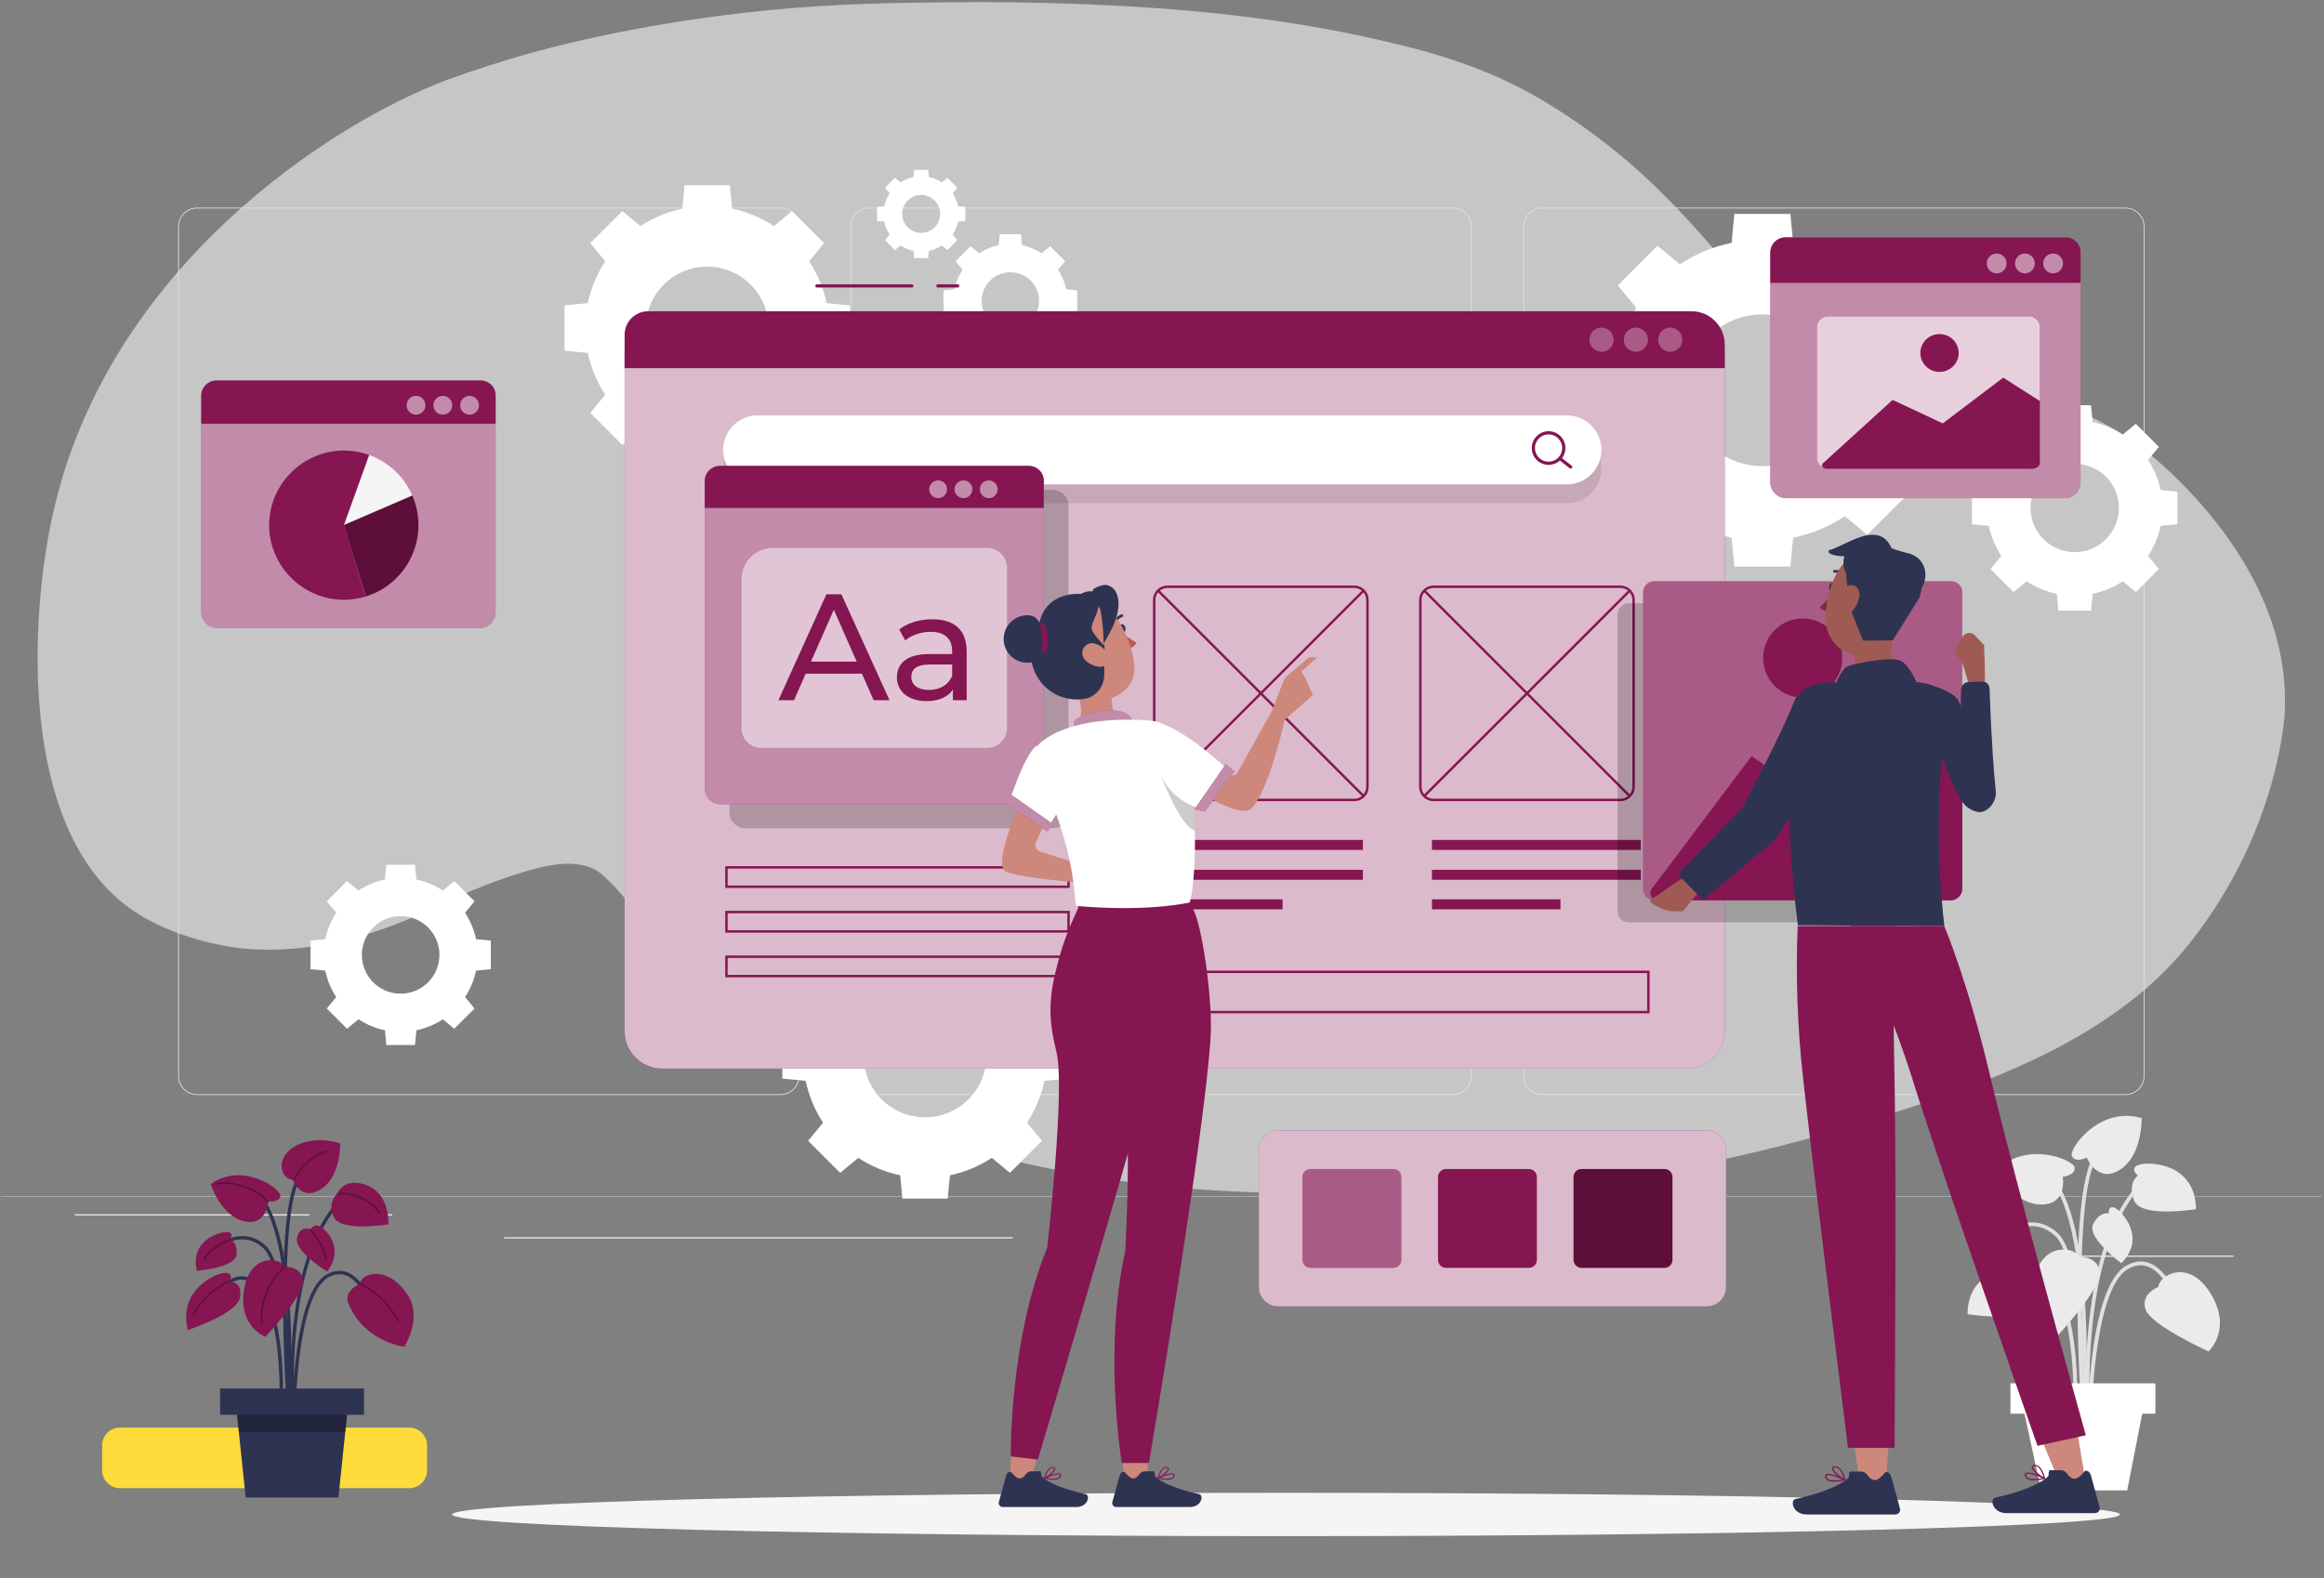 <svg width="720" height="489" viewBox="0 0 720 489" fill="none" xmlns="http://www.w3.org/2000/svg">
<rect x="0" y="0" width="720" height="489" fill="#808080" stroke="none"/>
<path d="M707.923 217.547C707.914 218.893 707.881 219.834 707.843 220.759C707.843 220.759 706.339 257.126 678.368 292.326C675.396 296.065 672.173 299.556 668.738 302.823C666.331 305.115 663.819 307.297 661.216 309.375C635.799 329.689 601.725 340.379 571.56 349.544C500.846 371.028 444.17 370.29 397.453 369.679C380.833 369.462 345.566 368.325 305.456 357.481C294.482 354.514 285.453 351.231 276.427 347.721C259.331 341.075 236.595 330.006 220.62 313.306C209.877 302.077 204.514 296.459 201.932 291.524C200.6 288.976 195.738 279.137 186.845 271.314C186.656 271.147 186.472 270.977 186.227 270.777C180.589 266.211 172.156 267.722 167.533 268.803C152.783 272.249 134.544 281.172 133.507 281.678C128.132 284.302 101.122 297.488 72.487 293.597C70.507 293.328 54.045 290.948 41.229 282.2C7.365 259.08 8.761 198.001 15.491 163.496C31.255 82.665 104.784 37.303 138.331 24.828C140.593 23.986 148.194 21.244 158.183 18.233C164.6 16.3 194.734 7.405 238.05 3.164C260.48 0.969 278.188 0.866 296.438 0.689C306.413 0.59 317.144 0.684 328.987 1.054C371.836 2.393 403.198 6.545 431.844 13.447C442.503 16.014 460.147 20.547 477.647 30.948C492.465 39.754 503.366 48.863 510.785 55.849C511.525 56.546 512.23 57.219 512.9 57.871C532.877 77.282 538.933 89.252 560.228 106.854C560.345 106.949 560.46 107.045 560.575 107.14C560.939 107.439 561.302 107.733 561.662 108.021C563.281 109.317 564.87 110.509 566.433 111.599C578.35 119.935 588.674 122.595 598.513 123.403C602.885 123.764 607.16 123.758 611.438 123.722C613.392 123.707 615.346 123.684 617.309 123.688C618.892 123.688 620.479 123.708 622.078 123.761C625.656 123.878 629.29 124.165 633.033 124.803C639.036 125.829 645.323 127.768 652.116 131.393C656.169 133.553 660.404 136.318 664.867 139.846C666.011 140.752 669.022 143.173 672.954 146.901C685.713 159.008 708.155 184.9 707.923 217.547Z" fill="white" fill-opacity="0.55"/>
<g clip-path="url(#clip0_8684_4243)">
<path d="M126.785 442.414H37.184C34.125 442.414 31.645 444.894 31.645 447.953V455.652C31.645 458.711 34.125 461.191 37.184 461.191H126.785C129.844 461.191 132.323 458.711 132.323 455.652V447.953C132.323 444.894 129.844 442.414 126.785 442.414Z" fill="#FDDB3A"/>
<g clip-path="url(#clip1_8684_4243)">
<path d="M658.519 339.342H477.772C474.54 339.342 471.91 336.713 471.91 333.48V70.207C471.91 66.974 474.54 64.345 477.772 64.345H658.519C661.751 64.345 664.381 66.974 664.381 70.207V333.48C664.381 336.713 661.751 339.342 658.519 339.342ZM477.772 64.595C474.678 64.595 472.16 67.112 472.16 70.207V333.48C472.16 336.575 474.678 339.092 477.772 339.092H658.519C661.613 339.092 664.131 336.575 664.131 333.48V70.207C664.131 67.112 661.613 64.595 658.519 64.595H477.772Z" fill="#E0E0E0"/>
<path d="M450.091 339.342H269.344C266.112 339.342 263.482 336.713 263.482 333.48V70.207C263.482 66.974 266.112 64.345 269.344 64.345H450.091C453.323 64.345 455.953 66.974 455.953 70.207V333.48C455.953 336.713 453.323 339.342 450.091 339.342ZM269.344 64.595C266.25 64.595 263.732 67.112 263.732 70.207V333.48C263.732 336.575 266.25 339.092 269.344 339.092H450.091C453.186 339.092 455.703 336.575 455.703 333.48V70.207C455.703 67.112 453.186 64.595 450.091 64.595H269.344Z" fill="#E0E0E0"/>
<path d="M241.798 339.342H61.051C57.819 339.342 55.19 336.713 55.19 333.48V70.207C55.19 66.974 57.819 64.345 61.051 64.345H241.798C245.03 64.345 247.66 66.974 247.66 70.207V333.48C247.66 336.713 245.03 339.342 241.798 339.342ZM61.051 64.595C57.957 64.595 55.44 67.112 55.44 70.207V333.48C55.44 336.575 57.957 339.092 61.051 339.092H241.798C244.893 339.092 247.41 336.575 247.41 333.48V70.207C247.41 67.112 244.893 64.595 241.798 64.595H61.051Z" fill="#E0E0E0"/>
<path d="M734.785 370.656H-15.215V370.777H734.785V370.656Z" fill="#E0E0E0"/>
<path d="M691.942 389.084H636.213V389.504H691.942V389.084Z" fill="#E0E0E0"/>
<path d="M492.258 393.649H477.631V394.07H492.258V393.649Z" fill="#E0E0E0"/>
<path d="M95.906 376.286H23.231V376.707H95.906V376.286Z" fill="#E0E0E0"/>
<path d="M121.541 376.286H110.886V376.707H121.541V376.286Z" fill="#E0E0E0"/>
<path d="M313.786 383.391H156.173V383.811H313.786V383.391Z" fill="#E0E0E0"/>
<path d="M646.078 437.698C646.063 437.228 644.482 390.593 636.897 383.217C629.519 376.045 621.051 382.95 620.695 383.247L619.935 382.335C620.03 382.254 629.587 374.454 637.725 382.366C645.651 390.073 647.202 435.721 647.264 437.66L646.078 437.698Z" fill="#E0E0E0"/>
<path d="M646.729 446.862C646.675 446.305 641.545 390.877 661.787 367.646L662.682 368.425C642.776 391.271 647.858 446.195 647.911 446.746L646.729 446.862Z" fill="#E0E0E0"/>
<path d="M645.98 441L644.796 440.921C644.837 440.292 648.757 377.907 633.909 364.25L634.713 363.376C649.977 377.416 646.151 438.41 645.98 441Z" fill="#E0E0E0"/>
<path d="M647.914 440.965L646.727 440.955C646.741 439.237 647.217 398.817 658.698 392.237C661.25 390.773 663.75 390.529 666.127 391.512C673.07 394.384 676.51 406.74 676.653 407.264L675.508 407.577C675.474 407.454 672.077 395.257 665.672 392.609C663.653 391.775 661.506 391.996 659.288 393.266C648.393 399.51 647.917 440.551 647.914 440.965Z" fill="#E0E0E0"/>
<path d="M643.442 440.993L642.257 440.926C642.275 440.607 643.989 408.984 635.455 397.842C633.387 395.143 631.142 393.856 628.771 394.022C623.179 394.413 618.49 402.596 618.443 402.678L617.409 402.094C617.613 401.734 622.457 393.274 628.686 392.838C631.473 392.64 634.07 394.083 636.397 397.121C645.2 408.612 643.518 439.677 643.442 440.993Z" fill="#E0E0E0"/>
<path d="M645.313 445.295C645.08 442.227 639.734 370.021 649.141 357.298L650.095 358.003C640.948 370.375 646.44 444.458 646.497 445.204L645.313 445.295Z" fill="#E0E0E0"/>
<path d="M668.686 398.829C668.686 398.829 663.042 400.91 664.72 405.822C666.398 410.734 684.244 418.818 684.244 418.818C684.244 418.818 691.717 411.967 684.854 400.826C677.99 389.685 668.838 395.314 668.686 398.829Z" fill="#EBEBEB"/>
<path d="M644.151 389.479C644.151 389.479 650.161 389.228 650.502 394.407C650.844 399.586 637.483 413.915 637.483 413.915C637.483 413.915 627.948 410.468 629.996 397.544C632.044 384.619 642.657 386.293 644.151 389.479Z" fill="#EBEBEB"/>
<path d="M639.063 364.687C639.063 364.687 643.07 364.256 642.748 361.816C642.425 359.375 627.172 353.094 618.173 363.251C618.173 363.251 623.935 373.149 632.265 373.279C640.595 373.408 639.063 364.687 639.063 364.687Z" fill="#EBEBEB"/>
<path d="M646.529 358.76C646.529 358.76 642.901 360.514 641.884 358.272C640.867 356.031 650.49 342.633 663.5 346.493C663.5 346.493 663.844 357.941 656.843 362.456C649.843 366.972 646.529 358.76 646.529 358.76Z" fill="#EBEBEB"/>
<path d="M627.559 396.855C627.559 396.855 630.324 394.623 627.34 393.533C624.356 392.443 609.713 392.753 609.561 407.258C609.561 407.258 626.615 410.092 628.726 404.567C630.837 399.042 627.559 396.855 627.559 396.855Z" fill="#EBEBEB"/>
<path d="M662.336 364.323C662.336 364.323 659.571 362.091 662.555 361.001C665.539 359.911 680.182 360.221 680.335 374.725C680.335 374.725 663.28 377.56 661.17 372.034C659.059 366.509 662.336 364.323 662.336 364.323Z" fill="#EBEBEB"/>
<path d="M653.32 376.007C653.32 376.007 653.077 373.293 655.268 374.357C657.459 375.42 665.093 383.656 657.18 391.471C657.18 391.471 646.528 383.582 648.448 379.474C650.368 375.366 653.32 376.007 653.32 376.007Z" fill="#EBEBEB"/>
<path d="M625.087 379.875C625.087 379.875 626.741 377.709 624.32 377.441C621.899 377.172 611.05 380.068 613.576 390.899C613.576 390.899 626.793 389.905 627.36 385.406C627.926 380.907 625.087 379.875 625.087 379.875Z" fill="#EBEBEB"/>
<path d="M659.025 461.885H632.365L625.273 429.177H665.442L659.025 461.885Z" fill="white"/>
<path d="M667.757 428.704H622.855V438.11H667.757V428.704Z" fill="white"/>
<path d="M591.701 111.423C590.494 105.602 588.187 100.19 585.033 95.384L590.776 88.447L578.498 76.169L571.561 81.911C566.754 78.758 561.343 76.451 555.523 75.244L554.68 66.303H537.317L536.474 75.244C530.654 76.451 525.242 78.758 520.436 81.911L513.499 76.169L501.221 88.447L506.964 95.384C503.809 100.19 501.503 105.602 500.296 111.423L491.354 112.266V129.628L500.296 130.471C501.503 136.291 503.809 141.702 506.964 146.509L501.221 153.446L513.499 165.724L520.436 159.98C525.242 163.136 530.654 165.442 536.474 166.649L537.317 175.59H554.68L555.523 166.649C561.343 165.443 566.754 163.136 571.561 159.98L578.498 165.724L590.776 153.446L585.033 146.509C588.187 141.702 590.494 136.291 591.701 130.471L600.641 129.628V112.266L591.701 111.423ZM569.505 120.947C569.505 133.928 558.981 144.453 545.998 144.453C533.016 144.453 522.492 133.928 522.492 120.947C522.492 107.965 533.016 97.44 545.998 97.44C558.98 97.44 569.505 107.964 569.505 120.947Z" fill="white"/>
<path d="M256.077 93.944C255.101 89.234 253.234 84.856 250.682 80.966L255.329 75.354L245.394 65.419L239.781 70.065C235.892 67.514 231.513 65.647 226.804 64.67L226.122 57.435H212.072L211.39 64.67C206.681 65.647 202.302 67.514 198.413 70.065L192.8 65.419L182.865 75.354L187.512 80.967C184.96 84.856 183.094 89.234 182.117 93.944L174.882 94.626V108.675L182.117 109.358C183.094 114.067 184.96 118.445 187.512 122.334L182.865 127.947L192.8 137.882L198.413 133.235C202.302 135.788 206.681 137.654 211.39 138.63L212.072 145.865H226.122L226.804 138.631C231.513 137.655 235.892 135.788 239.781 133.235L245.394 137.882L255.329 127.947L250.682 122.335C253.234 118.445 255.101 114.067 256.077 109.358L263.311 108.675V94.626L256.077 93.944ZM238.117 101.651C238.117 112.155 229.602 120.671 219.097 120.671C208.592 120.671 200.077 112.155 200.077 101.651C200.077 91.146 208.592 82.63 219.097 82.63C229.602 82.63 238.117 91.146 238.117 101.651Z" fill="white"/>
<path d="M323.572 319.529C322.596 314.819 320.73 310.44 318.177 306.552L322.824 300.939L312.889 291.004L307.276 295.65C303.387 293.099 299.008 291.232 294.299 290.255L293.617 283.021H279.567L278.886 290.255C274.176 291.232 269.797 293.099 265.909 295.65L260.295 291.004L250.36 300.939L255.007 306.552C252.455 310.44 250.589 314.819 249.612 319.529L242.377 320.211V334.26L249.612 334.943C250.589 339.652 252.455 344.03 255.007 347.919L250.36 353.532L260.295 363.467L265.909 358.82C269.797 361.373 274.176 363.239 278.886 364.215L279.567 371.45H293.617L294.299 364.216C299.008 363.24 303.387 361.373 307.276 358.82L312.889 363.467L322.824 353.532L318.177 347.92C320.73 344.03 322.596 339.652 323.572 334.943L330.806 334.26V320.211L323.572 319.529ZM305.612 327.236C305.612 337.74 297.097 346.256 286.592 346.256C276.087 346.256 267.572 337.74 267.572 327.236C267.572 316.731 276.088 308.215 286.592 308.215C297.097 308.215 305.612 316.731 305.612 327.236Z" fill="white"/>
<path d="M330.334 89.664C329.877 87.459 329.003 85.408 327.808 83.587L329.984 80.959L325.332 76.306L322.703 78.482C320.882 77.287 318.832 76.413 316.626 75.956L316.307 72.568H309.728L309.409 75.956C307.204 76.413 305.153 77.287 303.332 78.482L300.704 76.306L296.052 80.959L298.228 83.587C297.032 85.408 296.159 87.459 295.701 89.664L292.313 89.983V96.562L295.701 96.881C296.159 99.087 297.032 101.137 298.228 102.958L296.052 105.586L300.704 110.238L303.332 108.062C305.153 109.258 307.204 110.131 309.409 110.589L309.728 113.976H316.307L316.626 110.589C318.832 110.132 320.882 109.258 322.703 108.062L325.332 110.238L329.984 105.586L327.808 102.958C329.003 101.137 329.877 99.087 330.334 96.881L333.721 96.562V89.983L330.334 89.664ZM321.924 93.273C321.924 98.191 317.937 102.179 313.018 102.179C308.099 102.179 304.111 98.191 304.111 93.273C304.111 88.354 308.099 84.366 313.018 84.366C317.937 84.366 321.924 88.354 321.924 93.273Z" fill="white"/>
<path d="M296.829 63.92C296.527 62.463 295.949 61.109 295.16 59.906L296.597 58.17L293.525 55.097L291.788 56.534C290.585 55.745 289.231 55.167 287.775 54.866L287.564 52.628H283.218L283.008 54.866C281.551 55.168 280.197 55.745 278.994 56.534L277.258 55.097L274.185 58.17L275.622 59.906C274.833 61.109 274.256 62.463 273.954 63.92L271.716 64.131V68.476L273.954 68.687C274.256 70.143 274.833 71.497 275.622 72.7L274.185 74.436L277.258 77.509L278.994 76.072C280.197 76.861 281.551 77.439 283.008 77.741L283.218 79.978H287.564L287.775 77.741C289.231 77.439 290.585 76.861 291.788 76.072L293.525 77.509L296.597 74.436L295.16 72.701C295.949 71.497 296.527 70.143 296.829 68.687L299.066 68.476V64.131L296.829 63.92ZM291.274 66.303C291.274 69.552 288.64 72.186 285.391 72.186C282.142 72.186 279.508 69.552 279.508 66.303C279.508 63.054 282.142 60.42 285.391 60.42C288.64 60.42 291.274 63.054 291.274 66.303Z" fill="white"/>
<path d="M147.489 291.054C146.872 288.079 145.693 285.313 144.08 282.856L147.016 279.31L140.74 273.033L137.194 275.969C134.737 274.357 131.971 273.178 128.996 272.561L128.565 267.99H119.689L119.258 272.561C116.283 273.178 113.517 274.357 111.06 275.969L107.514 273.033L101.238 279.31L104.173 282.856C102.561 285.313 101.382 288.079 100.765 291.054L96.194 291.485V300.361L100.765 300.792C101.382 303.767 102.561 306.533 104.173 308.99L101.238 312.536L107.514 318.812L111.06 315.876C113.517 317.489 116.283 318.668 119.258 319.285L119.689 323.855H128.565L128.996 319.285C131.971 318.668 134.737 317.489 137.194 315.876L140.74 318.812L147.016 312.536L144.08 308.99C145.693 306.533 146.872 303.767 147.489 300.792L152.059 300.361V291.485L147.489 291.054ZM136.143 295.923C136.143 302.559 130.763 307.939 124.127 307.939C117.491 307.939 112.111 302.559 112.111 295.923C112.111 289.287 117.491 283.907 124.127 283.907C130.763 283.907 136.143 289.287 136.143 295.923Z" fill="white"/>
<path d="M669.38 151.866C668.678 148.476 667.334 145.325 665.497 142.526L668.842 138.487L661.692 131.336L657.652 134.68C654.853 132.844 651.701 131.5 648.312 130.798L647.822 125.591H637.71L637.219 130.798C633.83 131.501 630.678 132.844 627.88 134.68L623.84 131.336L616.69 138.487L620.034 142.526C618.197 145.325 616.854 148.476 616.151 151.866L610.944 152.357V162.468L616.151 162.959C616.854 166.348 618.197 169.499 620.034 172.298L616.69 176.338L623.84 183.488L627.88 180.143C630.678 181.981 633.83 183.324 637.219 184.027L637.71 189.233H647.822L648.312 184.027C651.701 183.325 654.853 181.981 657.652 180.143L661.692 183.488L668.842 176.338L665.497 172.299C667.334 169.499 668.678 166.348 669.38 162.959L674.587 162.468V152.357L669.38 151.866ZM656.455 157.412C656.455 164.972 650.326 171.101 642.766 171.101C635.206 171.101 629.077 164.972 629.077 157.412C629.077 149.853 635.206 143.724 642.766 143.724C650.326 143.724 656.455 149.852 656.455 157.412Z" fill="white"/>
<path d="M656.791 469.339C656.791 473.047 541.119 476.053 398.43 476.053C255.741 476.053 140.069 473.047 140.069 469.339C140.069 465.63 255.741 462.624 398.43 462.624C541.119 462.624 656.791 465.63 656.791 469.339Z" fill="#F5F5F5"/>
<path d="M522.664 96.455H205.185C198.739 96.455 193.513 101.681 193.513 108.128V319.489C193.513 325.936 198.739 331.162 205.185 331.162H522.664C529.111 331.162 534.337 325.936 534.337 319.489V108.128C534.337 101.681 529.111 96.455 522.664 96.455Z" fill="#851652"/>
<path opacity="0.7" d="M522.664 96.455H205.185C198.739 96.455 193.513 101.681 193.513 108.128V319.489C193.513 325.936 198.739 331.162 205.185 331.162H522.664C529.111 331.162 534.337 325.936 534.337 319.489V108.128C534.337 101.681 529.111 96.455 522.664 96.455Z" fill="white"/>
<path d="M200.8 96.455H524.049C529.727 96.455 534.337 101.065 534.337 106.743V114.088H193.513V103.743C193.513 99.721 196.778 96.455 200.8 96.455Z" fill="#851652"/>
<path opacity="0.3" d="M521.212 105.272C521.212 107.341 519.534 109.019 517.465 109.019C515.396 109.019 513.719 107.341 513.719 105.272C513.719 103.203 515.396 101.525 517.465 101.525C519.534 101.525 521.212 103.203 521.212 105.272Z" fill="white"/>
<path opacity="0.3" d="M510.564 105.272C510.564 107.341 508.887 109.019 506.818 109.019C504.749 109.019 503.071 107.341 503.071 105.272C503.071 103.203 504.749 101.525 506.818 101.525C508.887 101.525 510.564 103.203 510.564 105.272Z" fill="white"/>
<path opacity="0.3" d="M496.169 109.018C498.239 109.018 499.916 107.341 499.916 105.272C499.916 103.203 498.239 101.525 496.169 101.525C494.1 101.525 492.423 103.203 492.423 105.272C492.423 107.341 494.1 109.018 496.169 109.018Z" fill="white"/>
<path d="M253.083 88.603H282.484" stroke="#851652" stroke-linecap="round" stroke-linejoin="round"/>
<path d="M290.583 88.603H296.706" stroke="#851652" stroke-linecap="round" stroke-linejoin="round"/>
<path opacity="0.1" d="M485.437 134.541H234.731C228.827 134.541 224.041 139.327 224.041 145.231C224.041 151.135 228.827 155.922 234.731 155.922H485.437C491.341 155.922 496.127 151.135 496.127 145.231C496.127 139.327 491.341 134.541 485.437 134.541Z" fill="black"/>
<path d="M485.437 150.113H234.731C228.827 150.113 224.041 145.327 224.041 139.423C224.041 133.519 228.827 128.732 234.731 128.732H485.437C491.341 128.732 496.127 133.519 496.127 139.423C496.127 145.327 491.341 150.113 485.437 150.113Z" fill="white"/>
<path d="M484.483 138.851C484.483 139.839 484.179 140.757 483.66 141.515C482.81 142.755 481.383 143.568 479.766 143.568C477.161 143.568 475.049 141.456 475.049 138.851C475.049 136.246 477.161 134.134 479.766 134.134C482.371 134.134 484.483 136.246 484.483 138.851Z" stroke="#851652" stroke-miterlimit="10"/>
<path d="M486.612 144.713L483.402 142.195" stroke="#851652" stroke-linecap="round" stroke-linejoin="round"/>
<path d="M361.651 181.839H419.589C421.832 181.839 423.654 183.66 423.654 185.903V243.842C423.654 246.085 421.832 247.907 419.589 247.907H361.65C359.407 247.907 357.586 246.086 357.586 243.842V185.903C357.586 183.66 359.407 181.839 361.651 181.839Z" stroke="#851652" stroke-width="0.75" stroke-miterlimit="10"/>
<path d="M358.699 246.794L422.448 183.046" stroke="#851652" stroke-width="0.75" stroke-miterlimit="10"/>
<path d="M358.699 182.951L422.448 246.7" stroke="#851652" stroke-width="0.75" stroke-miterlimit="10"/>
<path d="M444.107 181.839H502.045C504.289 181.839 506.11 183.66 506.11 185.903V243.842C506.11 246.085 504.289 247.907 502.045 247.907H444.107C441.863 247.907 440.042 246.086 440.042 243.842V185.903C440.042 183.66 441.863 181.839 444.107 181.839Z" stroke="#851652" stroke-width="0.75" stroke-miterlimit="10"/>
<path d="M441.155 246.794L504.904 183.046" stroke="#851652" stroke-width="0.75" stroke-miterlimit="10"/>
<path d="M441.155 182.951L504.904 246.7" stroke="#851652" stroke-width="0.75" stroke-miterlimit="10"/>
<path d="M422.24 260.295H357.539V263.392H422.24V260.295Z" fill="#851652"/>
<path d="M422.24 269.555H357.539V272.652H422.24V269.555Z" fill="#851652"/>
<path d="M397.354 278.707H357.539V281.804H397.354V278.707Z" fill="#851652"/>
<path d="M508.337 260.295H443.637V263.392H508.337V260.295Z" fill="#851652"/>
<path d="M508.337 269.555H443.637V272.652H508.337V269.555Z" fill="#851652"/>
<path d="M483.451 278.707H443.637V281.804H483.451V278.707Z" fill="#851652"/>
<path opacity="0.2" d="M326.106 151.825H230.942C228.216 151.825 226.006 154.035 226.006 156.761V251.75C226.006 254.476 228.216 256.686 230.942 256.686H326.106C328.832 256.686 331.042 254.476 331.042 251.75V156.761C331.042 154.035 328.832 151.825 326.106 151.825Z" fill="black"/>
<path d="M318.441 144.389H223.277C220.551 144.389 218.341 146.599 218.341 149.325V244.314C218.341 247.04 220.551 249.25 223.277 249.25H318.441C321.167 249.25 323.377 247.04 323.377 244.314V149.325C323.377 146.599 321.167 144.389 318.441 144.389Z" fill="#851652"/>
<path opacity="0.5" d="M318.441 144.389H223.277C220.551 144.389 218.341 146.599 218.341 149.325V244.314C218.341 247.04 220.551 249.25 223.277 249.25H318.441C321.167 249.25 323.377 247.04 323.377 244.314V149.325C323.377 146.599 321.167 144.389 318.441 144.389Z" fill="white"/>
<path d="M222.968 144.389H318.831C321.34 144.389 323.377 146.426 323.377 148.934V157.412H218.341V149.015C218.341 146.462 220.414 144.389 222.968 144.389Z" fill="#851652"/>
<path opacity="0.5" d="M309.084 151.629C309.084 153.152 307.849 154.387 306.326 154.387C304.802 154.387 303.567 153.152 303.567 151.629C303.567 150.105 304.802 148.87 306.326 148.87C307.849 148.87 309.084 150.105 309.084 151.629Z" fill="white"/>
<path opacity="0.5" d="M301.244 151.629C301.244 153.152 300.009 154.387 298.485 154.387C296.962 154.387 295.727 153.152 295.727 151.629C295.727 150.105 296.962 148.87 298.485 148.87C300.009 148.87 301.244 150.105 301.244 151.629Z" fill="white"/>
<path opacity="0.5" d="M293.404 151.629C293.404 153.152 292.169 154.387 290.645 154.387C289.122 154.387 287.887 153.152 287.887 151.629C287.887 150.105 289.122 148.87 290.645 148.87C292.169 148.87 293.404 150.105 293.404 151.629Z" fill="white"/>
<path opacity="0.5" d="M239.417 169.804H305.875C309.239 169.804 311.971 172.535 311.971 175.9V225.669C311.971 229.034 309.239 231.765 305.875 231.765H235.844C232.479 231.765 229.747 229.034 229.747 225.669V179.474C229.747 174.137 234.08 169.804 239.417 169.804Z" fill="white"/>
<path d="M267.049 208.789H249.606L245.996 216.995H241.166L256.03 184.172H260.672L275.584 216.995H270.66L267.049 208.789ZM265.408 205.038L258.328 188.955L251.247 205.038H265.408Z" fill="#851652"/>
<path d="M299.492 201.99V216.995H295.225V213.712C293.725 215.963 290.958 217.276 287.066 217.276C281.439 217.276 277.876 214.275 277.876 209.961C277.876 205.976 280.455 202.693 287.863 202.693H294.991V201.802C294.991 198.004 292.787 195.8 288.332 195.8C285.378 195.8 282.377 196.832 280.455 198.473L278.579 195.097C281.158 193.034 284.862 191.908 288.848 191.908C295.647 191.908 299.492 195.19 299.492 201.99ZM294.991 209.398V205.929H288.051C283.596 205.929 282.33 207.664 282.33 209.773C282.33 212.259 284.393 213.806 287.816 213.806C291.192 213.806 293.865 212.259 294.991 209.398Z" fill="#851652"/>
<path d="M510.685 301.179H357.969V313.648H510.685V301.179Z" stroke="#851652" stroke-width="0.75" stroke-miterlimit="10"/>
<path d="M331.042 268.797H225.062V274.803H331.042V268.797Z" stroke="#851652" stroke-width="0.75" stroke-miterlimit="10"/>
<path d="M331.042 282.643H225.062V288.649H331.042V282.643Z" stroke="#851652" stroke-width="0.75" stroke-miterlimit="10"/>
<path d="M331.042 296.488H225.062V302.495H331.042V296.488Z" stroke="#851652" stroke-width="0.75" stroke-miterlimit="10"/>
<path d="M528.738 350.33H396.012C392.693 350.33 390.003 353.021 390.003 356.339V398.853C390.003 402.171 392.693 404.862 396.012 404.862H528.738C532.057 404.862 534.748 402.171 534.748 398.853V356.339C534.748 353.021 532.057 350.33 528.738 350.33Z" fill="#851652"/>
<path opacity="0.7" d="M528.738 350.33H396.012C392.693 350.33 390.003 353.021 390.003 356.339V398.853C390.003 402.171 392.693 404.862 396.012 404.862H528.738C532.057 404.862 534.748 402.171 534.748 398.853V356.339C534.748 353.021 532.057 350.33 528.738 350.33Z" fill="white"/>
<path d="M431.672 362.283H405.985C404.621 362.283 403.516 363.389 403.516 364.753V390.44C403.516 391.803 404.621 392.909 405.985 392.909H431.672C433.036 392.909 434.142 391.803 434.142 390.44V364.753C434.142 363.389 433.036 362.283 431.672 362.283Z" fill="#851652"/>
<path opacity="0.3" d="M431.672 362.283H405.985C404.621 362.283 403.516 363.389 403.516 364.753V390.44C403.516 391.803 404.621 392.909 405.985 392.909H431.672C433.036 392.909 434.142 391.803 434.142 390.44V364.753C434.142 363.389 433.036 362.283 431.672 362.283Z" fill="white"/>
<path d="M473.67 362.283H447.983C446.619 362.283 445.514 363.389 445.514 364.753V390.44C445.514 391.803 446.619 392.909 447.983 392.909H473.67C475.034 392.909 476.14 391.803 476.14 390.44V364.753C476.14 363.389 475.034 362.283 473.67 362.283Z" fill="#851652"/>
<path d="M515.669 362.283H489.982C488.618 362.283 487.513 363.389 487.513 364.753V390.44C487.513 391.803 488.618 392.909 489.982 392.909H515.669C517.033 392.909 518.139 391.803 518.139 390.44V364.753C518.139 363.389 517.033 362.283 515.669 362.283Z" fill="#851652"/>
<path opacity="0.3" d="M515.669 362.283H489.982C488.618 362.283 487.513 363.389 487.513 364.753V390.44C487.513 391.803 488.618 392.909 489.982 392.909H515.669C517.033 392.909 518.139 391.803 518.139 390.44V364.753C518.139 363.389 517.033 362.283 515.669 362.283Z" fill="black"/>
<path d="M639.644 73.567H553.405C550.679 73.567 548.469 75.777 548.469 78.504V149.451C548.469 152.177 550.679 154.387 553.405 154.387H639.644C642.37 154.387 644.58 152.177 644.58 149.451V78.504C644.58 75.777 642.37 73.567 639.644 73.567Z" fill="#851652"/>
<path opacity="0.5" d="M639.644 73.567H553.405C550.679 73.567 548.469 75.777 548.469 78.504V149.451C548.469 152.177 550.679 154.387 553.405 154.387H639.644C642.37 154.387 644.58 152.177 644.58 149.451V78.504C644.58 75.777 642.37 73.567 639.644 73.567Z" fill="white"/>
<path d="M553.096 73.567H640.034C642.543 73.567 644.58 75.604 644.58 78.113V87.66H548.469V78.194C548.469 75.641 550.542 73.567 553.096 73.567Z" fill="#851652"/>
<path opacity="0.5" d="M639.153 81.642C639.153 83.341 637.775 84.718 636.076 84.718C634.377 84.718 633 83.341 633 81.642C633 79.943 634.377 78.565 636.076 78.565C637.775 78.565 639.153 79.943 639.153 81.642Z" fill="white"/>
<path opacity="0.5" d="M630.409 81.642C630.409 83.341 629.032 84.718 627.333 84.718C625.634 84.718 624.257 83.341 624.257 81.642C624.257 79.943 625.634 78.565 627.333 78.565C629.032 78.565 630.409 79.943 630.409 81.642Z" fill="white"/>
<path opacity="0.5" d="M621.666 81.642C621.666 83.341 620.289 84.718 618.59 84.718C616.891 84.718 615.514 83.341 615.514 81.642C615.514 79.943 616.891 78.565 618.59 78.565C620.289 78.565 621.666 79.943 621.666 81.642Z" fill="white"/>
<path d="M628.555 98.019H566.308C564.419 98.019 562.887 99.55 562.887 101.44V141.863C562.887 143.753 564.419 145.285 566.308 145.285H628.555C630.445 145.285 631.977 143.753 631.977 141.863V101.44C631.977 99.55 630.445 98.019 628.555 98.019Z" fill="#851652"/>
<path opacity="0.8" d="M628.555 98.019H566.308C564.419 98.019 562.887 99.55 562.887 101.44V141.863C562.887 143.753 564.419 145.285 566.308 145.285H628.555C630.445 145.285 631.977 143.753 631.977 141.863V101.44C631.977 99.55 630.445 98.019 628.555 98.019Z" fill="white"/>
<path d="M564.781 143.561L586.357 123.93L601.891 131.204L620.623 117.025L631.977 124.284V143.501C631.977 144.486 630.809 145.285 629.369 145.285H566.038C564.741 145.285 564.001 144.271 564.781 143.561Z" fill="#851652"/>
<path d="M606.821 109.387C606.821 112.622 604.162 115.245 600.882 115.245C597.602 115.245 594.943 112.622 594.943 109.387C594.943 106.152 597.602 103.529 600.882 103.529C604.162 103.529 606.821 106.152 606.821 109.387Z" fill="#851652"/>
<path d="M148.613 117.928H67.285C64.559 117.928 62.349 120.138 62.349 122.864V189.681C62.349 192.407 64.559 194.617 67.285 194.617H148.613C151.339 194.617 153.549 192.407 153.549 189.681V122.864C153.549 120.138 151.339 117.928 148.613 117.928Z" fill="#851652"/>
<path opacity="0.5" d="M148.613 117.928H67.285C64.559 117.928 62.349 120.138 62.349 122.864V189.681C62.349 192.407 64.559 194.617 67.285 194.617H148.613C151.339 194.617 153.549 192.407 153.549 189.681V122.864C153.549 120.138 151.339 117.928 148.613 117.928Z" fill="white"/>
<path d="M66.975 117.928H149.003C151.512 117.928 153.549 119.965 153.549 122.473V131.3H62.349V122.555C62.349 120.001 64.422 117.928 66.975 117.928Z" fill="#851652"/>
<path opacity="0.5" d="M148.399 125.589C148.399 127.201 147.092 128.508 145.48 128.508C143.867 128.508 142.561 127.201 142.561 125.589C142.561 123.977 143.867 122.67 145.48 122.67C147.092 122.67 148.399 123.977 148.399 125.589Z" fill="white"/>
<path opacity="0.5" d="M140.103 125.589C140.103 127.201 138.796 128.508 137.184 128.508C135.572 128.508 134.265 127.201 134.265 125.589C134.265 123.977 135.572 122.67 137.184 122.67C138.796 122.67 140.103 123.977 140.103 125.589Z" fill="white"/>
<path opacity="0.5" d="M131.806 125.589C131.806 127.201 130.499 128.508 128.887 128.508C127.275 128.508 125.968 127.201 125.968 125.589C125.968 123.977 127.275 122.67 128.887 122.67C130.499 122.67 131.806 123.977 131.806 125.589Z" fill="white"/>
<path d="M106.515 162.746L114.424 141.017C117.371 142.089 120.068 143.75 122.353 145.897C124.638 148.045 126.462 150.635 127.714 153.51L106.515 162.746Z" fill="#F5F5F5"/>
<path d="M106.515 162.746L113.254 184.867C111.07 185.532 108.799 185.871 106.515 185.871C93.829 185.871 83.391 175.432 83.391 162.746C83.391 150.061 93.829 139.622 106.515 139.622C109.176 139.622 111.816 140.081 114.321 140.979L106.515 162.746Z" fill="#851652"/>
<path d="M106.515 162.747L127.758 153.611C128.999 156.497 129.639 159.606 129.639 162.747C129.639 172.86 123.004 181.854 113.342 184.84L106.515 162.747Z" fill="#851652"/>
<path opacity="0.3" d="M106.515 162.747L127.758 153.611C128.999 156.497 129.639 159.606 129.639 162.747C129.639 172.86 123.004 181.854 113.342 184.84L106.515 162.747Z" fill="black"/>
<path d="M89.905 435.427C89.892 435.009 88.487 393.529 81.739 386.968C75.177 380.589 67.645 386.731 67.329 386.995L66.652 386.185C66.738 386.112 75.237 379.174 82.476 386.211C89.526 393.067 90.905 433.668 90.96 435.394L89.905 435.427Z" fill="#2F3352"/>
<path d="M90.484 443.579C90.436 443.083 85.873 393.782 103.878 373.119L104.674 373.812C86.968 394.133 91.488 442.985 91.535 443.476L90.484 443.579Z" fill="#2F3352"/>
<path d="M89.819 438.364L88.765 438.294C88.802 437.735 92.289 382.246 79.082 370.099L79.797 369.321C93.374 381.81 89.97 436.061 89.819 438.364Z" fill="#2F3352"/>
<path d="M91.537 438.333L90.481 438.325C90.494 436.796 90.917 400.844 101.13 394.992C103.4 393.689 105.623 393.473 107.737 394.347C113.913 396.902 116.973 407.892 117.1 408.358L116.081 408.636C116.051 408.527 113.03 397.678 107.333 395.323C105.537 394.581 103.627 394.777 101.655 395.907C91.964 401.461 91.541 437.965 91.537 438.333Z" fill="#2F3352"/>
<path d="M87.56 438.359L86.507 438.299C86.522 438.015 88.047 409.888 80.456 399.978C78.617 397.577 76.62 396.432 74.511 396.58C69.537 396.927 65.367 404.206 65.325 404.279L64.405 403.759C64.586 403.44 68.895 395.915 74.436 395.527C76.914 395.351 79.225 396.634 81.295 399.336C89.124 409.557 87.628 437.188 87.56 438.359Z" fill="#2F3352"/>
<path d="M89.225 442.185C89.018 439.456 84.263 375.232 92.63 363.915L93.479 364.542C85.343 375.546 90.228 441.44 90.278 442.104L89.225 442.185Z" fill="#2F3352"/>
<path d="M111.528 397.893C111.528 397.893 106.188 399.866 108 404.112C113.108 416.076 125.284 417.351 125.284 417.351C125.284 417.351 130.997 408.307 126.314 401.283C119.858 391.598 111.664 394.766 111.528 397.893Z" fill="#851652"/>
<path d="M88.191 392.539C88.191 392.539 93.537 392.315 93.84 396.922C94.144 401.529 82.26 414.273 82.26 414.273C82.26 414.273 73.78 411.208 75.601 399.712C77.423 388.216 86.863 389.705 88.191 392.539Z" fill="#851652"/>
<path d="M90.782 365.692C90.782 365.692 88.538 365.416 87.693 363.396C85.175 357.369 93.829 350.871 105.401 354.305C105.401 354.305 105.707 364.487 99.48 368.503C93.253 372.52 90.782 365.692 90.782 365.692Z" fill="#851652"/>
<path d="M70.953 397.271C70.953 397.271 72.815 394.717 70 394.466C67.186 394.216 55.001 399.676 58.205 412.174C58.205 412.174 73.877 407.062 74.421 401.83C74.964 396.597 70.953 397.271 70.953 397.271Z" fill="#851652"/>
<path d="M104.365 370.164C104.365 370.164 105.069 367.845 107.723 366.876C110.378 365.906 120.238 366.515 120.374 379.416C120.374 379.416 105.205 381.937 103.328 377.023C101.45 372.109 104.365 370.164 104.365 370.164Z" fill="#851652"/>
<path d="M96.178 380.884C96.178 380.884 97.198 379.115 99.147 380.062C101.095 381.008 106.841 386.92 101.362 394.057C101.362 394.057 91.181 387.936 92.013 383.639C92.78 379.68 96.178 380.884 96.178 380.884Z" fill="#851652"/>
<path d="M71.234 383.997C71.234 383.997 72.704 382.07 70.551 381.831C68.398 381.592 58.748 384.168 60.995 393.802C60.995 393.802 72.751 392.918 73.255 388.916C73.759 384.915 71.234 383.997 71.234 383.997Z" fill="#851652"/>
<path d="M104.849 464.1H76.115L73.015 434.367H107.948L104.849 464.1Z" fill="#2F3352"/>
<path d="M112.781 430.294H68.183V438.441H112.781V430.294Z" fill="#2F3352"/>
<path opacity="0.3" d="M81.21 410.027C80.329 403.761 83.5 396.786 88.191 392.539" stroke="black" stroke-width="0.5" stroke-linecap="round" stroke-linejoin="round"/>
<path opacity="0.3" d="M96.178 381.237C98.608 383.652 100.299 386.801 100.969 390.161" stroke="black" stroke-width="0.5" stroke-linecap="round" stroke-linejoin="round"/>
<path opacity="0.3" d="M111.528 397.893C116.376 400.045 120.939 404.601 123.261 409.37" stroke="black" stroke-width="0.5" stroke-linecap="round" stroke-linejoin="round"/>
<path opacity="0.3" d="M104.365 370.163C106.876 369.444 109.144 370.213 111.584 371.144C114.025 372.075 116.149 373.815 117.542 376.024" stroke="black" stroke-width="0.5" stroke-linecap="round" stroke-linejoin="round"/>
<path d="M83.089 372.337C83.089 372.337 86.648 372.762 86.855 370.582C87.061 368.403 75.089 359.92 65.266 366.933C65.266 366.933 68.29 376.661 75.485 378.432C82.68 380.203 83.089 372.337 83.089 372.337Z" fill="#851652"/>
<path opacity="0.3" d="M82.979 372.515C79.236 367.484 70.049 365.85 66.92 366.984" stroke="black" stroke-width="0.5" stroke-linecap="round" stroke-linejoin="round"/>
<path opacity="0.3" d="M71.342 384.171C68.287 385.306 65.026 387.264 63.33 390.047" stroke="black" stroke-width="0.5" stroke-linecap="round" stroke-linejoin="round"/>
<path opacity="0.3" d="M59.88 407.43C62.267 402.851 66.281 399.141 71.033 397.121" stroke="black" stroke-width="0.5" stroke-linecap="round" stroke-linejoin="round"/>
<path opacity="0.3" d="M91.254 365.449C93.159 361.381 96.819 358.171 101.102 356.812" stroke="black" stroke-width="0.5" stroke-linecap="round" stroke-linejoin="round"/>
<path opacity="0.3" d="M73.439 438.441L73.996 443.779H106.967L107.524 438.435L73.439 438.441Z" fill="black"/>
<path d="M573.025 435.886L576.317 461.442H584.059L586.047 436.36L573.025 435.886Z" fill="#CD877B"/>
<path d="M628.395 436.153L638.642 460.846L646.213 459.58L641.622 432.08L628.395 436.153Z" fill="#CD877B"/>
<path d="M634.938 455.609H638.398C639.181 455.609 639.905 456.005 640.368 456.637C642.363 459.362 643.862 458.332 646.033 455.77C647.412 455.609 647.784 457.193 647.897 457.618L650.483 467.027C650.708 467.813 650.253 468.632 649.467 468.857C649.328 468.897 649.183 468.916 649.037 468.914H621.624C617.264 468.914 616.36 464.52 618.156 464.113C626.232 462.328 631.951 459.952 634.447 457.602C634.91 457.191 634.435 456.883 634.938 455.609Z" fill="#2F3352"/>
<path d="M630.22 458.759C631.312 458.733 632.399 458.593 633.462 458.341C633.562 458.305 633.614 458.195 633.578 458.095C633.558 458.041 633.516 457.999 633.462 457.98C632.976 457.742 628.65 455.721 627.566 456.489C627.362 456.621 627.253 456.858 627.283 457.099C627.289 457.547 627.507 457.966 627.871 458.228C628.577 458.651 629.4 458.837 630.22 458.759ZM632.784 458.081C631.508 458.318 629.136 458.635 628.153 457.901C627.898 457.7 627.742 457.4 627.724 457.076C627.704 456.974 627.749 456.871 627.837 456.816C628.436 456.398 630.988 457.291 632.784 458.081Z" fill="#851652"/>
<path d="M633.416 458.352C633.46 458.366 633.507 458.366 633.552 458.352C633.609 458.302 633.632 458.222 633.608 458.149C633.608 457.968 632.592 453.71 630.22 453.981C629.632 454.06 629.463 454.343 629.44 454.58C629.293 455.709 632.015 457.844 633.314 458.386L633.416 458.352ZM630.457 454.32C631.959 454.32 632.829 456.805 633.122 457.799C631.71 457.053 629.734 455.28 629.858 454.591C629.858 454.535 629.858 454.376 630.299 454.331L630.457 454.32Z" fill="#851652"/>
<path d="M573.076 456.035H576.537C577.319 456.035 578.044 456.431 578.506 457.063C580.502 459.788 582.001 458.758 584.172 456.196C585.551 456.035 585.923 457.619 586.035 458.044L588.622 467.453C588.846 468.239 588.392 469.058 587.606 469.282C587.466 469.322 587.321 469.342 587.176 469.339H559.763C555.402 469.339 554.499 464.945 556.295 464.539C564.371 462.754 570.09 460.378 572.586 458.028C573.049 457.617 572.573 457.309 573.076 456.035Z" fill="#2F3352"/>
<path d="M568.358 459.184C569.45 459.158 570.537 459.017 571.6 458.766C571.699 458.73 571.751 458.62 571.716 458.52C571.696 458.466 571.654 458.424 571.6 458.404C571.114 458.167 566.788 456.145 565.703 456.913C565.5 457.046 565.39 457.283 565.421 457.523C565.426 457.972 565.644 458.391 566.008 458.653C566.715 459.076 567.538 459.262 568.358 459.184ZM570.922 458.506C569.646 458.743 567.273 459.06 566.291 458.325C566.036 458.125 565.88 457.824 565.862 457.501C565.841 457.399 565.886 457.296 565.975 457.241C566.573 456.823 569.126 457.715 570.922 458.506Z" fill="#851652"/>
<path d="M571.555 458.777C571.599 458.79 571.646 458.79 571.69 458.777C571.748 458.727 571.77 458.647 571.747 458.574C571.747 458.393 570.73 454.135 568.358 454.406C567.771 454.485 567.601 454.767 567.579 455.005C567.432 456.134 570.154 458.269 571.453 458.811L571.555 458.777ZM568.596 454.745C570.098 454.745 570.967 457.23 571.261 458.224C569.849 457.478 567.873 455.705 567.997 455.016C567.997 454.959 567.997 454.801 568.437 454.756L568.596 454.745Z" fill="#851652"/>
<path opacity="0.2" d="M596.592 186.955H504.566C502.676 186.955 501.145 188.487 501.145 190.377V282.403C501.145 284.293 502.676 285.824 504.566 285.824H596.592C598.482 285.824 600.014 284.293 600.014 282.403V190.377C600.014 188.487 598.482 186.955 596.592 186.955Z" fill="black"/>
<path d="M604.507 180.137H512.48C510.591 180.137 509.059 181.669 509.059 183.558V275.585C509.059 277.474 510.591 279.006 512.48 279.006H604.507C606.396 279.006 607.928 277.474 607.928 275.585V183.558C607.928 181.669 606.396 180.137 604.507 180.137Z" fill="#851652"/>
<path opacity="0.3" d="M604.507 180.137H512.48C510.591 180.137 509.059 181.669 509.059 183.558V275.585C509.059 277.474 510.591 279.006 512.48 279.006H604.507C606.396 279.006 607.928 277.474 607.928 275.585V183.558C607.928 181.669 606.396 180.137 604.507 180.137Z" fill="white"/>
<path d="M511.769 275.402L542.645 234.338L564.874 249.552L591.68 219.895L607.928 235.079V275.274C607.928 277.335 606.257 279.006 604.196 279.006H513.568C511.711 279.006 510.653 276.885 511.769 275.402Z" fill="#851652"/>
<path d="M570.747 203.916C570.747 210.683 565.261 216.169 558.494 216.169C551.727 216.169 546.24 210.683 546.24 203.916C546.24 197.149 551.726 191.663 558.494 191.663C565.261 191.663 570.747 197.149 570.747 203.916Z" fill="#851652"/>
<path d="M568.276 181.961C568.134 182.636 567.684 183.11 567.234 183.027C566.784 182.944 566.559 182.328 566.689 181.653C566.819 180.978 567.293 180.515 567.731 180.598C568.17 180.669 568.419 181.286 568.276 181.961Z" fill="#2F3352"/>
<path d="M568.134 183.121C566.924 185.013 565.457 186.727 563.774 188.215C564.565 189.068 565.693 189.528 566.854 189.471L568.134 183.121Z" fill="#7F2E2E"/>
<path d="M571.487 178.655C571.711 178.649 571.89 178.465 571.89 178.241C571.879 178.146 571.842 178.055 571.783 177.98C570.931 177.014 569.664 176.519 568.383 176.653C568.337 176.646 568.29 176.646 568.243 176.653C568.018 176.692 567.866 176.906 567.904 177.132C567.943 177.358 568.157 177.509 568.383 177.471H568.513C569.55 177.4 570.555 177.843 571.202 178.655C571.294 178.69 571.395 178.69 571.487 178.655Z" fill="#2F3352"/>
<path d="M586.946 194.197C585.762 200.405 584.968 209.005 589.315 213.151C589.315 213.151 587.61 219.454 576.071 219.454C563.372 219.454 569.97 213.933 569.97 213.933C575.242 212.287 575.171 206.281 573.986 201.447L586.946 194.197Z" fill="#9F5B53"/>
<path d="M590.95 185.111C588.818 193.226 587.905 198.118 582.894 201.518C575.337 206.6 565.871 200.76 565.623 192.136C565.362 184.365 568.963 172.353 577.706 170.706C583.946 169.513 589.974 173.6 591.175 179.839C591.51 181.59 591.433 183.395 590.95 185.111Z" fill="#9F5B53"/>
<path d="M572.28 178.324C571.104 176.584 570.79 174.401 571.427 172.4C571.427 172.4 565.537 172.292 566.652 170.499C571.338 169.482 581.98 160.667 586.041 169.898C587.768 170.589 589.735 171.045 591.638 171.599C598.563 173.614 597.973 183.863 590.842 184.937C590.795 184.944 590.748 184.951 590.701 184.957C584.103 185.846 576.308 183.631 572.28 178.324Z" fill="#2F3352"/>
<path d="M594.657 179.376C592.122 182.788 571.925 178.17 571.925 178.17L573.038 188.192L577.208 198.557L586.401 198.451L594.693 185.147C594.693 185.147 597.193 175.964 594.657 179.376Z" fill="#2F3352"/>
<path d="M575.976 185.324C575.473 187.357 574.316 189.167 572.683 190.477C570.527 192.171 568.833 190.608 568.916 188.108C568.999 185.834 570.278 182.244 572.648 181.51C575.017 180.775 576.545 182.86 575.976 185.324Z" fill="#9F5B53"/>
<path d="M568.833 211.825C568.833 211.825 570.539 207.394 572.387 206.553C574.235 205.712 586.212 203.283 589.043 204.918C591.874 206.553 593.971 212.085 593.971 212.085L568.833 211.825Z" fill="#851652"/>
<path d="M568.833 211.825C568.833 211.825 570.539 207.394 572.387 206.553C574.235 205.712 586.212 203.283 589.043 204.918C591.874 206.553 593.971 212.085 593.971 212.085L568.833 211.825Z" fill="#2F3352"/>
<path d="M556.685 221.792C554.861 230.938 552.26 249.389 556.998 286.741L602.393 286.989C601.694 281.043 598.354 251.439 603.388 221.254C603.408 221.135 603.425 221.016 603.439 220.896C603.981 216.401 600.775 212.318 596.28 211.777C594.093 211.493 591.889 211.276 589.67 211.126C581.208 210.886 572.738 211.08 564.295 211.706C562.237 212.063 559.409 213.02 558.29 214.387C556.74 216.282 557.249 218.953 556.685 221.792Z" fill="#2F3352"/>
<path d="M573.051 286.966C580.7 301.963 587.118 317.556 592.242 333.593C600.357 360.105 631.24 448.064 631.24 448.064L646.214 444.782C646.214 444.782 625.056 369.227 616.278 332.242C609.537 303.871 602.359 286.99 602.359 286.99L573.051 286.966Z" fill="#851652"/>
<path d="M556.939 286.989C556.311 302.53 556.85 318.097 558.55 333.557C561.476 360.46 572.529 448.691 572.529 448.691H586.969C586.969 448.691 587.538 362.201 586.969 335.749C586.33 306.903 586.863 286.989 586.863 286.989H556.939Z" fill="#851652"/>
<path d="M521.349 282.417H519.015C517.652 282.417 516.304 282.159 515.037 281.657C513.082 280.883 510.679 279.745 511.382 278.753C511.382 278.753 513.306 277.721 515.983 275.719C517.499 274.57 521.575 271.821 522.155 271.821L526.988 275.731C526.988 275.731 524.542 278.499 521.349 282.417Z" fill="#9F5B53"/>
<path d="M564.592 214.123C561.37 212.512 558.385 213.306 556.099 216.741C552.462 226.609 539.75 250.364 539.75 250.364L519.842 270.972L527.649 279.006L541.603 267.217C546.665 262.612 549.656 261.187 550.58 259.245C550.58 259.245 563.047 240.479 569.947 226.076C572.047 221.691 568.861 216.451 564.592 214.123Z" fill="#2F3352"/>
<path d="M609.905 211.825L608.151 206.044L614.679 199.896C614.679 199.896 615.188 211.102 614.856 211.292C610.378 213.791 609.905 211.825 609.905 211.825Z" fill="#9F5B53"/>
<path d="M608.186 206.044L606.196 202.916C605.716 202.148 605.716 201.173 606.196 200.405L608.068 197.313C608.187 197.109 608.337 196.924 608.511 196.764C609.476 195.88 610.975 195.945 611.859 196.91L614.678 199.895C613.92 204.527 608.186 206.044 608.186 206.044Z" fill="#9F5B53"/>
<path d="M607.416 219.016L607.582 213.744C607.582 212.436 608.643 211.375 609.951 211.375L614.181 211.209C614.209 211.209 614.236 211.209 614.264 211.209C615.461 211.236 616.41 212.228 616.384 213.425C617.012 231.182 617.841 240.588 618.303 244.924C618.613 247.457 617.339 249.921 615.093 251.131C614.4 251.527 613.598 251.689 612.806 251.593C612.317 251.498 611.837 251.36 611.373 251.179C610.473 250.789 609.645 250.253 608.921 249.591C607.993 248.61 607.23 247.486 606.658 246.262L607.416 219.016Z" fill="#2F3352"/>
<path d="M617.794 245.48C618.197 247.763 617.101 250.05 615.069 251.166C614.38 251.546 613.587 251.695 612.806 251.593C612.317 251.498 611.837 251.359 611.373 251.178C610.473 250.789 609.645 250.252 608.921 249.591C607.994 248.609 607.23 247.485 606.658 246.262C601.529 236.738 593.651 211.469 593.651 211.469C596.91 211.475 605.559 214.283 606.824 217.286L607.535 219.004L617.521 243.336L617.794 245.48Z" fill="#2F3352"/>
<path d="M325.471 437.762L319.197 459.092L312.824 458.72L314.171 435.572L325.471 437.762Z" fill="#CD877B"/>
<path d="M357.597 439.207L354.859 460.46H348.421L346.768 439.601L357.597 439.207Z" fill="#CD877B"/>
<path d="M370.222 283.056C369.437 281.283 368.914 279.406 368.667 277.482L345.881 278.654C345.881 278.654 345.842 278.704 345.77 278.809L334.461 277.866C334.461 277.866 335.107 279.519 332.917 283.899C330.649 288.783 328.853 293.872 327.552 299.097C324.223 311.306 325.395 318.051 327.322 326.109C330.081 337.65 324.42 386.726 324.42 386.726C312.627 415.556 313.153 451.328 313.153 451.328L321.54 452.336C321.54 452.336 337.919 397.514 349.421 357.512C349.487 372.328 348.629 387.69 348.629 387.69C341.742 418.447 347.535 453.387 347.535 453.387H355.944C355.944 453.387 373.43 350.746 375.062 321.182C375.697 310.605 372.839 289.702 370.222 283.056Z" fill="#851652"/>
<path d="M333.168 286.187L334.778 282.902L336.464 283.132L335.489 286.549L333.168 286.187Z" fill="#851652"/>
<path d="M357.498 283.669C362.064 283.396 365.776 282.925 368.152 282.574L369.334 285.958C365.414 286.587 361.463 287.015 357.498 287.239V283.669Z" fill="#851652"/>
<path d="M339.026 283.384C344.288 283.885 349.578 284.028 354.859 283.811V287.348C353.326 287.348 351.728 287.446 350.063 287.446C346.084 287.448 342.108 287.244 338.15 286.833L339.026 283.384Z" fill="#851652"/>
<path d="M357.555 455.963H354.677C354.026 455.963 353.424 456.292 353.039 456.818C351.38 459.084 350.133 458.227 348.328 456.097C347.18 455.963 346.872 457.28 346.778 457.634L344.627 465.458C344.44 466.112 344.818 466.793 345.472 466.98C345.588 467.013 345.708 467.029 345.829 467.027H368.627C372.253 467.027 373.005 463.373 371.511 463.035C364.795 461.551 360.039 459.574 357.963 457.62C357.578 457.278 357.973 457.022 357.555 455.963Z" fill="#2F3352"/>
<path d="M363.432 458.14C363.735 457.923 363.916 457.574 363.921 457.201C363.946 457.001 363.855 456.804 363.686 456.694C362.784 456.055 359.186 457.736 358.782 457.934C358.738 457.95 358.702 457.985 358.686 458.03C358.656 458.113 358.7 458.205 358.782 458.234C359.667 458.444 360.57 458.56 361.478 458.582C362.16 458.647 362.845 458.492 363.432 458.14ZM363.46 456.966C363.534 457.012 363.571 457.098 363.554 457.182C363.539 457.451 363.409 457.701 363.197 457.868C362.38 458.479 360.408 458.215 359.346 458.018C360.84 457.361 362.963 456.619 363.46 456.966Z" fill="#851652"/>
<path d="M358.905 458.272C359.985 457.821 362.249 456.046 362.127 455.107C362.108 454.91 361.967 454.675 361.479 454.609C359.506 454.383 358.661 457.925 358.661 458.075C358.641 458.136 358.66 458.202 358.708 458.244C358.745 458.255 358.784 458.255 358.821 458.244L358.905 458.272ZM361.413 454.9C361.78 454.938 361.78 455.069 361.78 455.116C361.883 455.689 360.239 457.164 359.065 457.784C359.309 456.957 360.032 454.891 361.282 454.891L361.413 454.9Z" fill="#851652"/>
<path d="M322.387 455.963H319.509C318.858 455.963 318.256 456.292 317.871 456.818C316.212 459.084 314.965 458.227 313.16 456.097C312.012 455.963 311.704 457.28 311.61 457.634L309.459 465.458C309.272 466.112 309.65 466.793 310.304 466.98C310.42 467.013 310.54 467.029 310.661 467.027H333.459C337.085 467.027 337.837 463.373 336.343 463.035C329.627 461.551 324.871 459.574 322.795 457.62C322.41 457.278 322.805 457.022 322.387 455.963Z" fill="#2F3352"/>
<path d="M328.264 458.14C328.567 457.923 328.748 457.574 328.753 457.201C328.778 457.001 328.687 456.804 328.518 456.694C327.616 456.055 324.018 457.736 323.615 457.934C323.57 457.95 323.534 457.985 323.518 458.03C323.488 458.113 323.532 458.205 323.615 458.234C324.499 458.444 325.402 458.56 326.311 458.582C326.992 458.647 327.677 458.492 328.264 458.14ZM328.293 456.966C328.366 457.012 328.403 457.098 328.386 457.182C328.371 457.451 328.241 457.701 328.03 457.868C327.212 458.479 325.24 458.215 324.178 458.018C325.672 457.361 327.795 456.619 328.293 456.966Z" fill="#851652"/>
<path d="M323.736 458.272C324.817 457.821 327.08 456.046 326.958 455.107C326.94 454.91 326.799 454.675 326.31 454.609C324.338 454.383 323.492 457.925 323.492 458.075C323.473 458.136 323.491 458.202 323.539 458.244C323.576 458.255 323.615 458.255 323.652 458.244L323.736 458.272ZM326.244 454.9C326.611 454.938 326.611 455.069 326.611 455.116C326.714 455.689 325.07 457.164 323.896 457.784C324.14 456.957 324.864 454.891 326.113 454.891L326.244 454.9Z" fill="#851652"/>
<path d="M319.229 241.622C319.229 241.622 306.407 267.989 311.761 270.157C317.116 272.325 335.161 273.54 335.161 273.54L343.033 281.073L347.588 278.106L346.439 270.441L336.091 268.251L322.273 263.959C321.126 263.575 320.508 262.333 320.893 261.187C320.912 261.128 320.935 261.07 320.959 261.014L327.638 246.363L319.229 241.622Z" fill="#CD877B"/>
<path d="M347.041 194.901C346.844 194.233 347.041 193.576 347.49 193.455C347.939 193.335 348.443 193.773 348.64 194.452C348.837 195.131 348.64 195.777 348.191 195.897C347.742 196.018 347.227 195.58 347.041 194.901Z" fill="#2F3352"/>
<path d="M346.965 195.93L352.133 199.215C351.339 200.435 350.016 201.21 348.563 201.306L346.965 195.93Z" fill="#C15854"/>
<path d="M345.399 193.653C345.529 193.61 345.631 193.509 345.673 193.379C345.956 192.369 346.705 191.555 347.688 191.189C347.902 191.126 348.025 190.9 347.961 190.686C347.903 190.466 347.678 190.334 347.458 190.39C346.209 190.835 345.252 191.854 344.885 193.127C344.811 193.336 344.918 193.565 345.125 193.642C345.211 193.685 345.311 193.689 345.399 193.653Z" fill="#2F3352"/>
<path d="M323.905 202.258C327.365 210.438 328.657 213.974 334.394 216.777C342.399 218.869 352.341 214.949 351.377 205.883C350.523 197.736 345.016 185.757 335.632 185.276C328.946 184.927 323.245 190.064 322.896 196.75C322.798 198.639 323.143 200.526 323.905 202.258Z" fill="#CD877B"/>
<path d="M332.15 226.512C332.15 226.512 337.297 223.993 333.585 214.182C333.585 214.182 337.691 210.109 341.961 211.839C346.231 213.569 342.64 222.603 347.666 223.993C347.666 223.993 345.049 227.617 332.15 226.512Z" fill="#CD877B"/>
<path d="M342.202 200.157C340.883 198.877 339.691 197.473 338.643 195.963C336.902 193.456 340.965 190.543 340.275 185.9C339.585 181.258 334.8 184.083 334.8 184.083C334.8 184.083 323.194 182.769 321.661 194.824C317.402 201.432 319.307 210.242 325.915 214.5C328.938 216.448 332.585 217.179 336.125 216.548L336.891 216.373C339.995 215.364 342.098 212.475 342.103 209.212L342.202 200.157Z" fill="#2F3352"/>
<path d="M324.694 197.573C324.508 194.824 323.796 192.634 321.048 192.821C318.299 193.007 318.135 195.273 318.321 198.022C318.507 200.77 319 202.971 321.748 202.774C324.497 202.577 324.869 200.321 324.694 197.573Z" fill="#851652"/>
<path d="M339.749 199.631C341.435 200.305 342.78 201.626 343.483 203.299C344.403 205.489 342.486 206.946 340.198 206.584C338.161 206.267 335.249 204.712 335.282 202.347C335.307 200.642 336.711 199.28 338.416 199.306C338.879 199.313 339.335 199.424 339.749 199.631Z" fill="#CD877B"/>
<path d="M310.963 198.536C311.255 202.601 314.781 205.662 318.846 205.38C322.92 205.095 323.161 201.766 322.876 197.715C322.591 193.664 321.879 190.39 317.817 190.674C313.758 190.961 310.693 194.475 310.963 198.536Z" fill="#2F3352"/>
<path d="M338.938 182.374C338.172 183.469 337.405 185.057 338.238 186.163C338.708 186.798 339.563 187.017 340.132 187.575C340.701 188.251 341.038 189.092 341.096 189.973C341.622 193.125 341.893 196.315 341.906 199.51C344.096 195.722 346.439 191.714 346.526 187.324C346.592 186.012 346.324 184.705 345.749 183.524C345.145 182.34 344.024 181.506 342.716 181.268C341.424 181.093 338.938 182.374 338.938 182.374Z" fill="#2F3352"/>
<path d="M367.571 231.702L380.601 240.013C381.542 240.618 382.796 240.346 383.401 239.406C383.425 239.368 383.448 239.329 383.47 239.29L394.047 220.325L397.88 210.471L398.975 209.277L405.544 203.715H408.063L403.179 208.095L404.537 210.416L406.727 215.398L398.022 223.063C398.022 223.063 392.963 245.805 387.543 250.656C383.24 254.51 361.582 239.202 361.582 239.202L367.571 231.702Z" fill="#CD877B"/>
<path d="M323.061 232.064C322.806 231.295 321.975 230.878 321.206 231.134C320.959 231.216 320.737 231.363 320.565 231.56C319.229 233.049 317.28 236.049 314.981 242.093L312.648 248.324L324.54 256.514L329.018 249.692L323.061 232.064Z" fill="white"/>
<path d="M326.259 255.397L312.648 245.816L311.663 248.762L324.518 257.686L326.259 255.397Z" fill="#851652"/>
<path opacity="0.5" d="M326.259 255.397L312.648 245.816L311.663 248.762L324.518 257.686L326.259 255.397Z" fill="white"/>
<path d="M350.939 224.508C350.939 224.508 351.443 218.245 339.311 220.775C327.178 223.304 335.325 226.786 335.325 226.786L350.939 224.508Z" fill="#851652"/>
<path opacity="0.5" d="M350.939 224.508C350.939 224.508 351.443 218.245 339.311 220.775C327.178 223.304 335.325 226.786 335.325 226.786L350.939 224.508Z" fill="white"/>
<path d="M368.459 279.727C354.881 282.366 339.311 281.282 333.606 280.745C332.314 280.614 334.701 265.416 320.993 237.878C319.595 235.277 320.181 232.056 322.405 230.115C331.734 222.395 348.684 222.691 356.458 223.315C359.209 223.508 361.711 224.974 363.225 227.279C365.931 231.863 367.755 236.914 368.601 242.17C369.517 247.169 370.04 252.232 370.167 257.313C370.528 269.336 369.072 279.607 368.459 279.727Z" fill="white"/>
<path opacity="0.2" d="M370.166 257.313C365.787 256.481 359.633 240.33 359.633 240.33L368.601 242.17C369.516 247.169 370.04 252.232 370.166 257.313Z" fill="black"/>
<path d="M358.582 223.774C361.965 224.803 369.411 228.154 381.083 239.169L372.498 250.666C366.837 249.406 362.083 245.587 359.633 240.33C357.413 235.671 356.29 230.566 356.348 225.406C356.361 224.45 357.146 223.686 358.101 223.699C358.264 223.702 358.426 223.727 358.582 223.774Z" fill="white"/>
<path d="M379.737 236.826L370.024 250.853L373.276 251.531L382.441 239.016L379.737 236.826Z" fill="#851652"/>
<path opacity="0.5" d="M379.737 236.826L370.024 250.853L373.276 251.531L382.441 239.016L379.737 236.826Z" fill="white"/>
</g>
</g>
<defs>
<clipPath id="clip0_8684_4243">
<rect width="719" height="467" fill="white" transform="translate(0.285 21.846)"/>
</clipPath>
<clipPath id="clip1_8684_4243">
<rect width="750" height="500" fill="white" transform="translate(-15.215 5.346)"/>
</clipPath>
</defs>
</svg>
